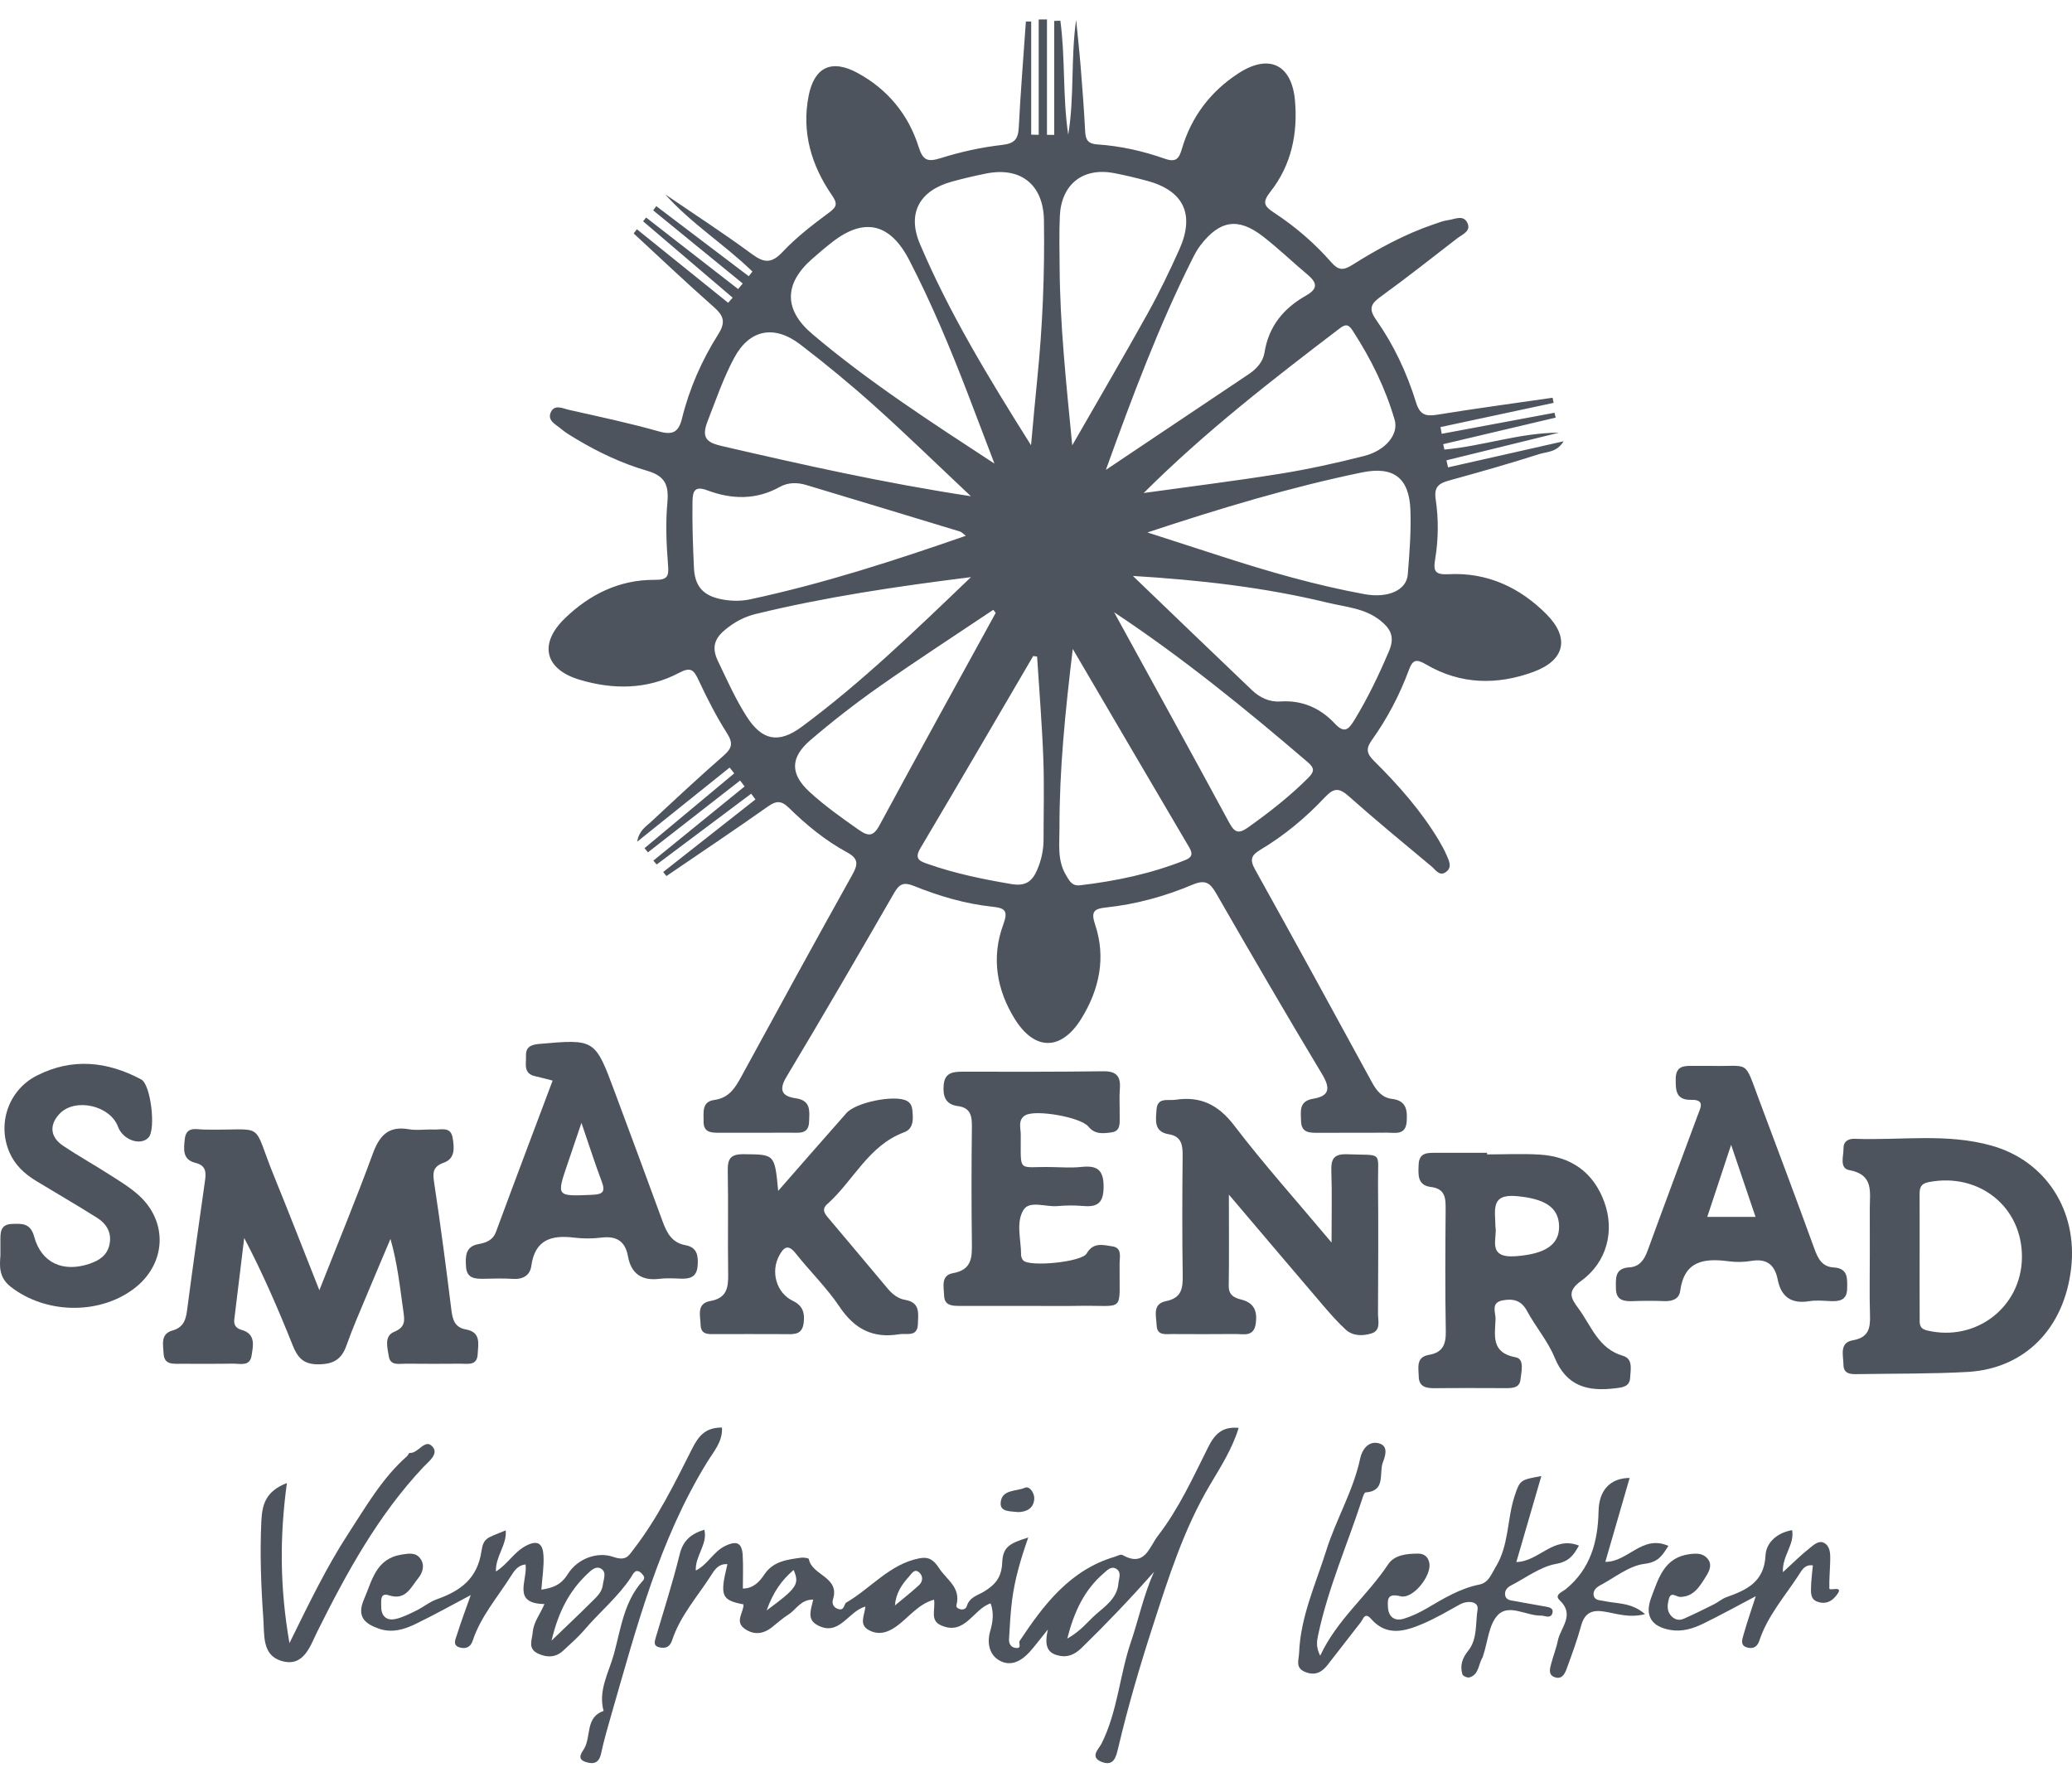 <svg width="100" height="86" viewBox="0 0 100 86" fill="none" xmlns="http://www.w3.org/2000/svg">
<g clip-path="url(#clip0_34_1485)">
<path d="M30.737 11.063L35.142 14.613L35.36 14.366C33.92 13.137 32.479 11.908 31.038 10.68L31.182 10.497C32.663 11.648 34.143 12.799 35.623 13.95C35.698 13.86 35.772 13.771 35.847 13.682C34.406 12.505 32.965 11.328 31.523 10.152C31.574 10.084 31.624 10.016 31.674 9.948C33.162 11.075 34.649 12.203 36.136 13.33C36.196 13.255 36.255 13.181 36.315 13.106C34.977 11.801 33.368 10.8 32.106 9.381C33.505 10.336 34.928 11.257 36.29 12.262C36.892 12.706 37.247 12.716 37.782 12.146C38.446 11.44 39.232 10.838 40.015 10.258C40.415 9.962 40.417 9.808 40.139 9.404C39.152 7.966 38.684 6.37 39.027 4.623C39.301 3.231 40.141 2.84 41.395 3.524C42.845 4.315 43.845 5.53 44.339 7.099C44.542 7.744 44.771 7.829 45.398 7.632C46.357 7.33 47.355 7.109 48.353 6.996C48.965 6.926 49.139 6.721 49.169 6.144C49.255 4.441 49.394 2.74 49.512 1.039L49.768 1.041V6.498C49.889 6.501 50.009 6.504 50.13 6.507V0.939C50.263 0.939 50.396 0.938 50.53 0.937V6.507C50.646 6.508 50.762 6.51 50.879 6.511V1.01C50.978 1.007 51.077 1.003 51.176 1C51.42 2.819 51.281 4.673 51.555 6.499C51.861 4.667 51.671 2.822 51.937 0.957C52.011 1.712 52.095 2.466 52.156 3.222C52.24 4.263 52.32 5.304 52.373 6.347C52.394 6.752 52.515 6.94 52.959 6.97C54.072 7.044 55.162 7.288 56.211 7.658C56.761 7.853 56.903 7.656 57.043 7.178C57.496 5.632 58.428 4.41 59.772 3.537C61.246 2.579 62.348 3.109 62.5 4.862C62.638 6.45 62.322 7.973 61.319 9.244C60.899 9.777 61.012 9.953 61.507 10.277C62.523 10.943 63.447 11.74 64.248 12.655C64.585 13.04 64.817 13.066 65.25 12.794C66.504 12.006 67.804 11.296 69.215 10.818C69.438 10.742 69.663 10.652 69.894 10.623C70.208 10.583 70.615 10.354 70.812 10.74C71.025 11.156 70.579 11.308 70.33 11.501C69.104 12.45 67.887 13.41 66.632 14.319C66.156 14.663 66.045 14.905 66.413 15.43C67.269 16.648 67.901 17.997 68.34 19.416C68.523 20.01 68.793 20.107 69.358 20.015C71.211 19.713 73.073 19.465 74.932 19.195C74.949 19.278 74.965 19.36 74.982 19.442C73.162 19.832 71.343 20.221 69.523 20.611C69.542 20.719 69.561 20.828 69.58 20.936C71.394 20.597 73.208 20.258 75.023 19.92C75.043 19.998 75.062 20.076 75.082 20.154C73.272 20.581 71.462 21.009 69.652 21.436C69.672 21.523 69.691 21.61 69.711 21.696C71.564 21.53 73.345 20.885 75.24 20.882C73.429 21.326 71.618 21.771 69.808 22.215C69.834 22.329 69.861 22.442 69.887 22.555C71.706 22.145 73.525 21.734 75.464 21.296C75.14 21.834 74.654 21.798 74.287 21.915C72.846 22.377 71.389 22.79 69.931 23.191C69.44 23.326 69.202 23.505 69.289 24.088C69.433 25.055 69.424 26.04 69.261 27.009C69.165 27.582 69.276 27.745 69.925 27.711C71.775 27.617 73.353 28.349 74.638 29.644C75.773 30.787 75.528 31.867 74.006 32.426C72.251 33.071 70.488 33.037 68.842 32.075C68.356 31.791 68.184 31.824 67.995 32.336C67.549 33.541 66.953 34.676 66.207 35.72C65.905 36.142 65.964 36.377 66.319 36.728C67.493 37.892 68.588 39.129 69.442 40.556C69.58 40.787 69.709 41.025 69.817 41.271C69.936 41.546 70.103 41.866 69.775 42.091C69.468 42.302 69.286 41.978 69.096 41.82C67.751 40.697 66.396 39.584 65.087 38.42C64.628 38.012 64.37 38.023 63.95 38.47C63.025 39.454 61.987 40.321 60.823 41.014C60.387 41.274 60.309 41.489 60.571 41.959C62.471 45.373 64.344 48.801 66.213 52.231C66.436 52.642 66.708 52.978 67.177 53.032C67.895 53.114 67.927 53.607 67.889 54.136C67.841 54.813 67.306 54.658 66.894 54.662C65.815 54.674 64.736 54.662 63.657 54.669C63.235 54.671 62.805 54.694 62.792 54.104C62.781 53.645 62.672 53.142 63.374 53.026C64.162 52.897 64.221 52.526 63.809 51.843C62.074 48.957 60.381 46.046 58.703 43.127C58.402 42.604 58.175 42.433 57.543 42.7C56.21 43.262 54.809 43.645 53.359 43.798C52.817 43.855 52.64 43.989 52.849 44.608C53.389 46.209 53.058 47.75 52.191 49.156C51.228 50.716 49.939 50.729 48.974 49.173C48.1 47.763 47.836 46.203 48.42 44.62C48.666 43.952 48.513 43.824 47.891 43.758C46.579 43.618 45.316 43.245 44.099 42.753C43.616 42.558 43.405 42.658 43.156 43.09C41.44 46.065 39.716 49.035 37.95 51.981C37.549 52.651 37.791 52.915 38.404 53.003C39.155 53.111 39.066 53.628 39.049 54.132C39.029 54.757 38.558 54.662 38.165 54.664C37.019 54.67 35.873 54.664 34.726 54.667C34.335 54.668 33.946 54.663 33.957 54.121C33.965 53.698 33.853 53.167 34.476 53.084C35.181 52.99 35.479 52.505 35.779 51.956C37.551 48.704 39.327 45.455 41.132 42.221C41.417 41.711 41.442 41.438 40.874 41.13C39.833 40.566 38.916 39.811 38.073 38.985C37.706 38.626 37.462 38.639 37.054 38.927C35.44 40.067 33.797 41.165 32.164 42.279C32.112 42.213 32.06 42.148 32.008 42.083C33.492 40.915 34.976 39.748 36.46 38.58L36.253 38.305C34.733 39.444 33.213 40.582 31.693 41.721C31.639 41.659 31.586 41.597 31.532 41.534C33 40.341 34.468 39.148 35.936 37.954C35.864 37.859 35.792 37.764 35.719 37.669C34.237 38.825 32.754 39.98 31.271 41.135C31.217 41.067 31.162 41 31.107 40.932C32.55 39.729 33.993 38.526 35.436 37.324C35.362 37.23 35.288 37.136 35.215 37.042C33.77 38.201 32.325 39.36 30.751 40.622C30.842 40.079 31.175 39.892 31.416 39.667C32.575 38.587 33.734 37.506 34.926 36.464C35.328 36.112 35.392 35.869 35.09 35.392C34.569 34.571 34.122 33.697 33.711 32.814C33.481 32.322 33.331 32.177 32.771 32.473C31.235 33.284 29.586 33.291 27.958 32.799C26.287 32.294 25.997 31.069 27.255 29.849C28.451 28.687 29.894 27.972 31.594 27.984C32.211 27.988 32.289 27.825 32.241 27.254C32.158 26.25 32.121 25.228 32.211 24.226C32.285 23.389 32.08 22.967 31.229 22.719C30.037 22.373 28.903 21.839 27.83 21.198C27.57 21.042 27.303 20.889 27.075 20.694C26.835 20.487 26.412 20.308 26.576 19.913C26.753 19.487 27.165 19.714 27.467 19.782C28.911 20.107 30.362 20.413 31.785 20.816C32.462 21.008 32.749 20.868 32.916 20.192C33.272 18.745 33.873 17.383 34.666 16.129C35.044 15.53 34.916 15.226 34.438 14.805C33.129 13.652 31.865 12.449 30.583 11.266C30.634 11.198 30.686 11.131 30.737 11.063ZM49.76 21.488C49.876 20.248 49.961 19.261 50.062 18.275C50.321 15.73 50.423 13.177 50.383 10.622C50.356 8.903 49.252 8.043 47.6 8.373C47.041 8.485 46.483 8.615 45.933 8.767C44.398 9.191 43.76 10.271 44.4 11.777C45.816 15.112 47.694 18.204 49.76 21.488ZM51.749 21.492C53.071 19.189 54.255 17.168 55.392 15.122C55.947 14.124 56.444 13.091 56.913 12.049C57.678 10.349 57.131 9.203 55.365 8.727C54.846 8.587 54.321 8.462 53.794 8.358C52.276 8.059 51.218 8.882 51.15 10.437C51.114 11.244 51.135 12.053 51.14 12.861C51.155 15.647 51.45 18.411 51.749 21.492ZM53.372 22.677C55.811 21.044 58.042 19.551 60.271 18.055C60.648 17.803 60.96 17.453 61.028 17.018C61.227 15.743 61.957 14.871 63.032 14.265C63.658 13.912 63.539 13.617 63.085 13.236C62.363 12.631 61.684 11.973 60.939 11.399C59.75 10.483 58.862 10.631 57.934 11.842C57.772 12.053 57.646 12.296 57.526 12.536C55.932 15.725 54.678 19.055 53.372 22.677ZM47.995 22.374C47.524 21.139 47.124 20.083 46.719 19.028C45.875 16.828 44.968 14.655 43.886 12.56C42.961 10.769 41.714 10.481 40.172 11.679C39.827 11.947 39.492 12.231 39.165 12.522C37.835 13.709 37.832 14.956 39.2 16.117C41.898 18.405 44.861 20.324 47.995 22.374ZM54.676 27.795C56.591 29.634 58.502 31.478 60.425 33.309C60.799 33.665 61.26 33.888 61.796 33.853C62.846 33.783 63.721 34.171 64.419 34.917C64.878 35.409 65.081 35.218 65.365 34.752C66.016 33.685 66.55 32.569 67.038 31.42C67.323 30.75 67.126 30.355 66.625 29.952C65.876 29.349 64.949 29.298 64.075 29.086C61.003 28.339 57.869 27.989 54.676 27.795ZM46.857 23.948C45.188 22.378 43.725 20.951 42.205 19.588C41.055 18.556 39.859 17.57 38.633 16.631C37.347 15.646 36.16 15.912 35.43 17.277C34.907 18.257 34.548 19.305 34.147 20.338C33.833 21.145 34.125 21.361 34.843 21.527C38.732 22.425 42.624 23.304 46.857 23.948ZM46.614 25.857C46.485 25.762 46.416 25.678 46.329 25.651C43.857 24.899 41.385 24.15 38.911 23.406C38.478 23.276 38.033 23.276 37.634 23.499C36.49 24.137 35.31 24.104 34.135 23.663C33.524 23.433 33.431 23.711 33.422 24.199C33.404 25.274 33.442 26.346 33.493 27.421C33.542 28.473 34.133 28.821 34.992 28.951C35.383 29.011 35.806 29.008 36.192 28.926C39.725 28.171 43.154 27.06 46.614 25.857ZM46.862 27.852C43.206 28.31 39.818 28.816 36.481 29.629C35.907 29.768 35.423 30.034 34.977 30.409C34.477 30.828 34.342 31.261 34.647 31.897C35.084 32.807 35.491 33.73 36.038 34.583C36.773 35.73 37.572 35.907 38.696 35.074C41.564 32.95 44.124 30.476 46.862 27.852ZM55.379 25.696C56.732 26.133 57.843 26.493 58.955 26.852C61.222 27.585 63.51 28.246 65.856 28.675C67 28.884 67.883 28.475 67.943 27.729C68.026 26.692 68.109 25.647 68.07 24.611C68.013 23.052 67.246 22.485 65.718 22.802C62.298 23.511 58.958 24.509 55.379 25.696ZM55.197 23.793C57.396 23.486 59.601 23.214 61.793 22.862C63.153 22.643 64.504 22.345 65.839 22.005C66.872 21.742 67.513 20.96 67.31 20.263C66.865 18.735 66.165 17.317 65.299 15.981C65.129 15.718 65 15.587 64.679 15.832C61.415 18.32 58.169 20.828 55.197 23.793ZM51.774 31.318C51.41 34.354 51.127 37.148 51.133 39.968C51.135 40.74 51.021 41.519 51.445 42.229C51.599 42.488 51.726 42.771 52.119 42.725C53.862 42.523 55.565 42.161 57.2 41.509C57.523 41.38 57.584 41.216 57.4 40.904C55.561 37.783 53.732 34.657 51.774 31.318ZM48.055 29.579C48.017 29.529 47.978 29.48 47.939 29.43C46.109 30.657 44.259 31.856 42.456 33.122C41.303 33.932 40.185 34.801 39.114 35.717C38.118 36.57 38.144 37.365 39.066 38.212C39.81 38.897 40.632 39.476 41.458 40.056C41.916 40.377 42.156 40.366 42.447 39.828C44.297 36.401 46.182 32.993 48.055 29.579ZM50.053 31.687C49.99 31.678 49.928 31.669 49.865 31.66C48.051 34.757 46.246 37.859 44.414 40.945C44.092 41.486 44.446 41.578 44.8 41.702C46.105 42.159 47.449 42.435 48.812 42.665C49.499 42.781 49.815 42.538 50.055 41.983C50.258 41.513 50.365 41.026 50.365 40.515C50.365 39.203 50.402 37.888 50.352 36.578C50.291 34.946 50.156 33.317 50.053 31.687ZM53.77 29.547C55.629 32.938 57.498 36.324 59.337 39.725C59.607 40.225 59.821 40.227 60.247 39.923C61.265 39.199 62.242 38.435 63.129 37.55C63.444 37.234 63.452 37.071 63.108 36.777C60.118 34.213 57.064 31.732 53.77 29.547Z" fill="#4D545D"/>
<path d="M15.413 62.266C16.348 59.897 17.21 57.816 17.983 55.703C18.304 54.824 18.725 54.322 19.73 54.498C20.123 54.566 20.538 54.493 20.942 54.513C21.283 54.53 21.746 54.352 21.842 54.896C21.924 55.364 21.985 55.909 21.422 56.11C20.861 56.31 20.884 56.619 20.958 57.11C21.266 59.14 21.532 61.177 21.784 63.215C21.843 63.697 21.951 64.066 22.491 64.161C23.234 64.293 23.077 64.876 23.053 65.359C23.025 65.924 22.567 65.809 22.215 65.813C21.338 65.821 20.462 65.821 19.585 65.812C19.266 65.809 18.836 65.926 18.764 65.456C18.702 65.046 18.524 64.479 19.023 64.275C19.604 64.037 19.524 63.69 19.46 63.233C19.301 62.104 19.182 60.969 18.845 59.791C18.476 60.665 18.102 61.537 17.738 62.413C17.39 63.251 17.021 64.083 16.719 64.939C16.48 65.615 16.078 65.841 15.357 65.843C14.637 65.845 14.362 65.516 14.124 64.921C13.429 63.181 12.685 61.46 11.786 59.746C11.627 61.052 11.467 62.358 11.309 63.664C11.275 63.936 11.38 64.102 11.66 64.181C12.359 64.378 12.217 64.948 12.141 65.428C12.056 65.963 11.582 65.804 11.238 65.81C10.396 65.826 9.553 65.813 8.71 65.817C8.332 65.819 7.922 65.861 7.896 65.321C7.875 64.899 7.736 64.378 8.313 64.215C8.836 64.068 8.964 63.728 9.026 63.254C9.298 61.185 9.589 59.119 9.884 57.054C9.946 56.625 9.984 56.255 9.43 56.119C8.797 55.964 8.867 55.461 8.917 54.979C8.983 54.34 9.477 54.508 9.845 54.514C12.919 54.572 12.102 54.007 13.243 56.804C13.95 58.536 14.626 60.28 15.413 62.266Z" fill="#4D545D"/>
<path d="M90.242 60.528C90.241 59.788 90.24 59.047 90.241 58.306C90.242 57.523 90.438 56.688 89.255 56.472C88.758 56.382 88.979 55.792 88.973 55.416C88.967 55.085 89.205 54.947 89.514 54.959C91.726 55.043 93.967 54.674 96.144 55.296C98.752 56.042 100.273 58.432 99.96 61.195C99.629 64.109 97.724 66.057 94.948 66.211C93.202 66.307 91.449 66.286 89.699 66.315C89.355 66.321 88.973 66.34 88.969 65.852C88.966 65.41 88.758 64.799 89.418 64.684C90.192 64.55 90.272 64.094 90.251 63.456C90.22 62.481 90.243 61.504 90.242 60.528ZM92.646 60.593C92.646 61.6 92.642 62.607 92.648 63.613C92.65 63.872 92.611 64.114 93.004 64.208C95.358 64.774 97.565 63.085 97.584 60.677C97.602 58.247 95.526 56.583 93.096 57.046C92.675 57.126 92.642 57.348 92.644 57.674C92.649 58.647 92.646 59.62 92.646 60.593Z" fill="#4D545D"/>
<path d="M71.769 55.712C72.61 55.712 73.454 55.671 74.293 55.72C75.815 55.81 76.901 56.563 77.429 58.013C77.933 59.399 77.561 60.909 76.318 61.809C75.619 62.315 75.809 62.644 76.176 63.14C76.802 63.986 77.134 65.084 78.322 65.43C78.829 65.577 78.693 66.092 78.676 66.478C78.656 66.921 78.322 66.954 77.958 66.999C76.64 67.162 75.604 66.913 75.031 65.518C74.703 64.719 74.111 64.032 73.695 63.263C73.415 62.745 73.016 62.662 72.515 62.758C71.933 62.87 72.189 63.346 72.179 63.658C72.153 64.433 71.943 65.286 73.152 65.504C73.59 65.582 73.423 66.208 73.38 66.59C73.337 66.977 72.995 66.993 72.677 66.992C71.532 66.989 70.386 66.982 69.24 66.995C68.822 66.999 68.478 66.926 68.472 66.426C68.466 66.011 68.323 65.494 68.965 65.386C69.635 65.274 69.79 64.873 69.778 64.238C69.742 62.285 69.755 60.33 69.77 58.377C69.775 57.832 69.761 57.369 69.056 57.283C68.391 57.201 68.448 56.672 68.468 56.195C68.492 55.597 68.931 55.636 69.342 55.636C70.151 55.636 70.96 55.636 71.769 55.636C71.769 55.661 71.769 55.686 71.769 55.712ZM72.174 59.212C72.282 59.739 71.727 60.729 73.144 60.626C74.532 60.525 75.274 60.098 75.245 59.154C75.216 58.23 74.502 57.845 73.192 57.725C71.926 57.61 72.164 58.393 72.174 59.212Z" fill="#4D545D"/>
<path d="M59.309 57.653C59.309 59.321 59.323 60.687 59.302 62.054C59.295 62.505 59.568 62.633 59.908 62.718C60.52 62.872 60.685 63.264 60.609 63.857C60.521 64.54 60.026 64.376 59.615 64.38C58.604 64.39 57.593 64.387 56.582 64.382C56.257 64.38 55.841 64.471 55.823 63.965C55.808 63.525 55.6 62.929 56.267 62.795C57.019 62.645 57.092 62.19 57.081 61.549C57.05 59.629 57.059 57.708 57.077 55.788C57.082 55.268 57.027 54.84 56.412 54.74C55.676 54.621 55.784 54.06 55.815 53.565C55.854 52.934 56.36 53.131 56.733 53.075C57.947 52.892 58.803 53.318 59.57 54.322C60.992 56.185 62.563 57.937 64.264 59.965C64.264 58.635 64.29 57.577 64.254 56.521C64.234 55.938 64.365 55.679 65.027 55.705C66.78 55.774 66.493 55.518 66.507 57.121C66.526 59.21 66.517 61.299 66.506 63.388C66.504 63.736 66.657 64.208 66.189 64.352C65.776 64.478 65.297 64.491 64.941 64.162C64.572 63.821 64.234 63.443 63.907 63.06C62.433 61.336 60.967 59.605 59.309 57.653Z" fill="#4D545D"/>
<path d="M55.695 75.859C54.565 77.14 53.402 78.359 52.193 79.536C51.846 79.873 51.48 80.017 51.006 79.877C50.51 79.731 50.411 79.356 50.573 78.64C50.149 79.164 49.932 79.459 49.687 79.729C49.298 80.156 48.797 80.439 48.255 80.147C47.719 79.86 47.636 79.249 47.788 78.726C47.925 78.256 47.972 77.836 47.81 77.38C46.964 77.649 46.578 78.962 45.408 78.436C44.865 78.192 45.158 77.668 45.079 77.201C44.297 77.417 43.849 78.076 43.246 78.501C42.82 78.801 42.392 78.919 41.928 78.668C41.44 78.403 41.726 77.968 41.766 77.534C40.928 77.756 40.498 79.028 39.422 78.413C38.925 78.129 39.152 77.655 39.248 77.197C38.643 77.189 38.426 77.683 38.056 77.915C37.773 78.092 37.524 78.323 37.26 78.53C36.845 78.855 36.405 78.921 35.957 78.617C35.433 78.262 35.897 77.825 35.883 77.428C34.816 77.224 34.732 77.022 35.107 75.488C34.711 75.458 34.52 75.71 34.35 75.979C33.687 77.025 32.834 77.958 32.438 79.16C32.328 79.492 32.117 79.568 31.819 79.5C31.533 79.434 31.586 79.239 31.648 79.031C32.043 77.692 32.472 76.362 32.804 75.008C32.968 74.341 33.356 74.02 33.995 73.825C34.161 74.537 33.546 75.074 33.58 75.796C34.158 75.505 34.423 74.892 34.991 74.612C35.579 74.323 35.813 74.48 35.845 75.064C35.875 75.592 35.852 76.122 35.852 76.663C36.351 76.661 36.647 76.349 36.893 75.98C37.318 75.343 37.995 75.268 38.66 75.175C38.786 75.157 39.029 75.195 39.037 75.24C39.181 76.035 40.547 76.096 40.202 77.184C40.14 77.38 40.218 77.587 40.465 77.656C40.764 77.738 40.726 77.409 40.844 77.34C42.031 76.653 42.93 75.49 44.36 75.207C44.813 75.118 45.052 75.263 45.324 75.683C45.692 76.251 46.389 76.603 46.158 77.479C46.114 77.645 46.572 77.8 46.66 77.512C46.793 77.076 47.189 76.991 47.465 76.825C48.029 76.488 48.335 76.135 48.368 75.424C48.402 74.671 48.691 74.486 49.627 74.201C49.268 75.22 48.98 76.193 48.849 77.198C48.767 77.83 48.736 78.47 48.698 79.107C48.684 79.331 48.8 79.512 49.037 79.532C49.336 79.558 49.143 79.295 49.212 79.191C50.379 77.437 51.634 75.778 53.786 75.134C53.915 75.095 54.087 74.996 54.172 75.044C55.255 75.658 55.46 74.668 55.888 74.113C56.898 72.803 57.578 71.302 58.312 69.837C58.623 69.217 58.983 68.835 59.781 68.91C59.472 69.923 58.909 70.796 58.39 71.673C57.128 73.806 56.392 76.143 55.638 78.475C55.006 80.426 54.429 82.392 53.959 84.389C53.863 84.793 53.752 85.249 53.185 85.036C52.564 84.803 53.035 84.402 53.159 84.154C53.938 82.602 54.033 80.858 54.576 79.258C54.954 78.142 55.197 76.969 55.695 75.859ZM51.509 79.079C52.171 78.712 52.507 78.245 52.912 77.892C53.323 77.535 53.917 77.128 53.976 76.429C53.998 76.17 54.15 75.867 53.858 75.703C53.616 75.567 53.417 75.797 53.245 75.946C52.328 76.744 51.84 77.779 51.509 79.079ZM36.999 77.72C38.477 76.633 38.595 76.449 38.302 75.767C37.736 76.251 37.318 76.823 36.999 77.72ZM43.193 77.479C43.582 77.154 43.984 76.842 44.356 76.498C44.551 76.317 44.557 76.048 44.351 75.876C44.13 75.692 43.998 75.948 43.88 76.076C43.529 76.461 43.236 76.884 43.193 77.479Z" fill="#4D545D"/>
<path d="M49.727 63.023C48.582 63.023 47.437 63.023 46.293 63.023C45.94 63.023 45.582 63.001 45.566 62.534C45.551 62.115 45.395 61.549 45.99 61.444C46.925 61.279 46.914 60.662 46.905 59.948C46.882 58.097 46.883 56.245 46.906 54.395C46.913 53.867 46.851 53.461 46.232 53.381C45.619 53.302 45.499 52.892 45.544 52.362C45.596 51.756 46.003 51.719 46.481 51.72C48.737 51.725 50.992 51.729 53.248 51.7C53.874 51.692 54.094 51.938 54.047 52.539C54.013 52.974 54.045 53.414 54.038 53.852C54.033 54.18 54.107 54.589 53.641 54.65C53.255 54.701 52.847 54.762 52.531 54.371C52.157 53.911 49.967 53.531 49.48 53.826C49.117 54.045 49.262 54.434 49.264 54.748C49.273 56.672 49.088 56.281 50.772 56.324C51.243 56.336 51.718 56.365 52.185 56.317C52.937 56.239 53.268 56.433 53.263 57.29C53.258 58.116 52.914 58.261 52.228 58.199C51.827 58.163 51.418 58.173 51.017 58.207C50.462 58.254 49.691 57.924 49.4 58.386C49.016 58.993 49.283 59.825 49.28 60.56C49.28 60.651 49.322 60.766 49.385 60.83C49.698 61.153 52.211 60.909 52.444 60.496C52.762 59.933 53.249 60.084 53.687 60.15C54.164 60.221 54.037 60.662 54.034 60.972C54.009 63.431 54.354 62.976 52.05 63.021C51.276 63.036 50.501 63.024 49.727 63.023Z" fill="#4D545D"/>
<path d="M37.557 57.472C38.737 56.126 39.791 54.916 40.854 53.714C41.311 53.197 43.162 52.828 43.748 53.119C44.045 53.266 44.032 53.54 44.05 53.809C44.075 54.172 44.01 54.506 43.635 54.645C41.911 55.283 41.19 56.987 39.925 58.111C39.638 58.366 39.802 58.572 39.988 58.792C40.944 59.923 41.895 61.059 42.847 62.194C43.07 62.46 43.351 62.677 43.682 62.732C44.427 62.856 44.315 63.399 44.3 63.894C44.28 64.546 43.771 64.329 43.404 64.39C42.138 64.604 41.242 64.144 40.522 63.069C39.908 62.151 39.097 61.366 38.408 60.496C38.05 60.044 37.843 60.163 37.612 60.584C37.181 61.369 37.465 62.396 38.265 62.78C38.749 63.012 38.849 63.366 38.786 63.853C38.71 64.437 38.304 64.389 37.89 64.386C36.779 64.379 35.667 64.384 34.555 64.384C34.219 64.384 33.825 64.438 33.814 63.942C33.804 63.501 33.599 62.907 34.28 62.788C35.093 62.646 35.154 62.129 35.143 61.463C35.117 59.813 35.156 58.163 35.124 56.513C35.112 55.922 35.253 55.694 35.903 55.702C37.387 55.719 37.387 55.68 37.557 57.472Z" fill="#4D545D"/>
<path d="M82.591 51.441C84.479 51.484 84.152 51.091 84.899 53.082C85.796 55.472 86.693 57.863 87.566 60.263C87.74 60.742 87.936 61.135 88.501 61.168C89.202 61.209 89.155 61.706 89.148 62.189C89.14 62.762 88.767 62.813 88.321 62.791C87.985 62.775 87.64 62.743 87.312 62.797C86.456 62.935 85.961 62.587 85.797 61.754C85.656 61.036 85.267 60.725 84.516 60.853C84.156 60.914 83.772 60.916 83.408 60.868C82.234 60.714 81.283 60.853 81.091 62.299C81.039 62.691 80.712 62.806 80.329 62.792C79.824 62.774 79.318 62.772 78.814 62.793C78.362 62.811 77.994 62.751 77.989 62.187C77.985 61.714 77.918 61.204 78.63 61.164C79.14 61.135 79.361 60.788 79.524 60.34C80.317 58.162 81.133 55.992 81.938 53.817C82.062 53.481 82.315 53.063 81.626 53.079C80.874 53.096 80.87 52.609 80.874 52.063C80.88 51.391 81.337 51.438 81.783 51.441C82.052 51.443 82.322 51.441 82.591 51.441ZM84.727 58.728C84.346 57.603 83.998 56.577 83.548 55.249C83.112 56.569 82.772 57.597 82.397 58.728C82.891 58.728 83.256 58.728 83.622 58.728C83.953 58.728 84.284 58.728 84.727 58.728Z" fill="#4D545D"/>
<path d="M26.671 52.15C26.344 52.067 26.087 51.996 25.828 51.938C25.244 51.808 25.399 51.34 25.386 50.961C25.37 50.536 25.61 50.417 26.019 50.381C28.715 50.144 28.716 50.134 29.668 52.696C30.44 54.774 31.216 56.85 31.974 58.933C32.179 59.496 32.423 59.975 33.087 60.094C33.652 60.196 33.706 60.611 33.669 61.093C33.626 61.645 33.283 61.728 32.83 61.708C32.494 61.693 32.153 61.677 31.822 61.717C30.971 61.821 30.459 61.468 30.308 60.632C30.174 59.893 29.752 59.639 29.025 59.727C28.594 59.78 28.146 59.782 27.715 59.729C26.62 59.593 25.818 59.82 25.643 61.093C25.581 61.548 25.243 61.75 24.759 61.719C24.29 61.689 23.817 61.703 23.346 61.714C22.91 61.723 22.52 61.689 22.49 61.12C22.464 60.632 22.45 60.158 23.095 60.04C23.465 59.972 23.787 59.86 23.942 59.438C24.836 57.017 25.75 54.603 26.671 52.15ZM28.062 54.19C27.784 55.009 27.593 55.58 27.398 56.149C26.851 57.753 26.85 57.734 28.561 57.663C29.061 57.642 29.241 57.547 29.043 57.025C28.724 56.182 28.451 55.322 28.062 54.19Z" fill="#4D545D"/>
<path d="M0.02 60.588C0.02 60.275 0.02 60.106 0.02 59.937C0.019 59.525 -0.016 59.087 0.583 59.067C1.061 59.052 1.47 59.019 1.65 59.683C1.996 60.958 3.056 61.42 4.323 60.989C4.801 60.827 5.176 60.577 5.284 60.061C5.404 59.494 5.144 59.061 4.687 58.773C3.719 58.163 2.729 57.588 1.75 56.996C1.19 56.658 0.722 56.227 0.458 55.617C-0.147 54.222 0.415 52.598 1.782 51.906C3.484 51.044 5.175 51.217 6.818 52.096C7.28 52.344 7.529 54.496 7.171 54.894C6.788 55.318 5.928 55.015 5.693 54.373C5.317 53.349 3.614 52.958 2.866 53.761C2.364 54.301 2.424 54.881 3.054 55.302C3.781 55.788 4.547 56.215 5.283 56.687C5.764 56.995 6.263 57.294 6.685 57.673C8.141 58.981 8.018 61.033 6.444 62.208C4.746 63.474 2.168 63.401 0.504 62.09C-0.082 61.627 -0.011 61.047 0.02 60.588Z" fill="#4D545D"/>
<path d="M24.408 73.857C24.47 74.565 23.905 75.108 23.935 75.841C24.503 75.484 24.807 74.906 25.378 74.603C26.004 74.27 26.201 74.559 26.23 75.07C26.26 75.598 26.17 76.132 26.128 76.718C26.682 76.629 27.066 76.502 27.402 75.968C27.873 75.217 28.823 74.87 29.593 75.135C30.224 75.352 30.334 75.087 30.583 74.764C31.739 73.269 32.565 71.577 33.409 69.904C33.722 69.284 34.066 68.885 34.844 68.895C34.888 69.569 34.432 70.07 34.126 70.568C31.818 74.319 30.726 78.522 29.523 82.687C29.336 83.334 29.149 83.981 29.007 84.638C28.905 85.108 28.618 85.15 28.26 85.031C27.803 84.881 28.099 84.56 28.199 84.382C28.535 83.79 28.248 82.874 29.131 82.569C28.858 81.586 29.388 80.701 29.627 79.834C29.96 78.626 30.11 77.285 31.028 76.284C31.144 76.158 31.077 76.047 30.977 75.944C30.677 75.637 30.558 75.963 30.45 76.126C29.82 77.079 28.933 77.802 28.2 78.663C27.896 79.02 27.535 79.329 27.193 79.651C26.829 79.993 26.417 80.007 25.977 79.807C25.45 79.567 25.68 79.152 25.712 78.764C25.754 78.274 26.069 77.907 26.276 77.412C24.687 77.39 25.473 76.27 25.365 75.5C24.993 75.541 24.828 75.794 24.646 76.082C24.004 77.097 23.199 78.014 22.814 79.18C22.707 79.504 22.47 79.589 22.18 79.505C21.826 79.402 21.986 79.107 22.046 78.917C22.254 78.252 22.501 77.599 22.72 76.979C21.868 77.429 20.976 77.928 20.058 78.373C19.511 78.639 18.921 78.817 18.299 78.604C17.609 78.367 17.203 78.024 17.566 77.187C17.963 76.273 18.134 75.225 19.384 75.024C19.741 74.967 20.076 74.911 20.296 75.23C20.515 75.546 20.396 75.907 20.181 76.17C19.822 76.609 19.582 77.257 18.764 76.989C18.326 76.845 18.404 77.28 18.398 77.511C18.387 77.962 18.63 78.236 19.091 78.133C19.445 78.054 19.783 77.878 20.113 77.716C20.443 77.554 20.737 77.303 21.079 77.183C22.208 76.784 23.034 76.199 23.234 74.874C23.335 74.205 23.498 74.23 24.408 73.857ZM26.62 79.175C27.398 78.426 27.987 77.873 28.557 77.302C28.789 77.07 29.051 76.853 29.096 76.479C29.127 76.214 29.282 75.899 29.036 75.723C28.772 75.535 28.522 75.79 28.334 75.969C27.489 76.776 26.955 77.758 26.62 79.175Z" fill="#4D545D"/>
<path d="M74.389 71.236C73.97 72.679 73.579 74.021 73.182 75.385C74.285 75.359 74.966 74.104 76.204 74.591C75.941 75.057 75.734 75.359 75.091 75.476C74.33 75.615 73.641 76.148 72.924 76.516C72.729 76.615 72.596 76.787 72.647 77.006C72.703 77.245 72.952 77.236 73.138 77.273C73.633 77.372 74.133 77.446 74.629 77.541C74.789 77.572 74.987 77.619 74.924 77.849C74.865 78.069 74.678 78.027 74.51 77.988C74.477 77.98 74.444 77.968 74.411 77.97C73.69 78.002 72.843 77.382 72.299 77.933C71.854 78.384 71.806 79.228 71.582 79.897C71.571 79.93 71.566 79.965 71.549 79.993C71.345 80.32 71.385 80.816 70.919 80.953C70.824 80.981 70.605 80.887 70.581 80.808C70.452 80.376 70.568 80.026 70.87 79.649C71.312 79.096 71.204 78.335 71.311 77.677C71.374 77.287 70.851 77.216 70.454 77.433C69.866 77.757 69.284 78.102 68.668 78.364C67.811 78.728 66.926 78.991 66.173 78.13C65.865 77.778 65.793 78.139 65.673 78.291C65.131 78.977 64.606 79.676 64.063 80.361C63.795 80.699 63.484 80.877 63.013 80.698C62.491 80.501 62.685 80.118 62.698 79.774C62.765 78.022 63.496 76.46 64.011 74.822C64.486 73.311 65.316 71.945 65.646 70.385C65.733 69.976 66.04 69.505 66.564 69.659C67.044 69.799 66.835 70.319 66.735 70.594C66.549 71.103 66.892 71.963 65.904 72.026C65.839 72.031 65.774 72.246 65.733 72.372C65.025 74.544 64.097 76.645 63.62 78.893C63.555 79.195 63.5 79.477 63.716 79.905C64.536 78.148 65.996 77.009 66.99 75.502C67.3 75.031 67.91 74.979 68.45 74.978C68.725 74.978 68.948 75.134 68.989 75.472C69.062 76.084 68.186 77.184 67.592 77.036C66.957 76.879 66.962 77.178 66.987 77.574C67.017 78.033 67.307 78.254 67.748 78.121C68.129 78.005 68.501 77.829 68.847 77.627C69.658 77.153 70.454 76.66 71.396 76.472C71.845 76.383 71.967 75.979 72.181 75.631C72.83 74.576 72.731 73.34 73.091 72.223C73.355 71.406 73.392 71.418 74.389 71.236Z" fill="#4D545D"/>
<path d="M13.846 71.572C13.495 74.16 13.502 76.61 13.97 79.297C14.931 77.346 15.768 75.61 16.819 74C17.671 72.693 18.452 71.324 19.648 70.273C19.697 70.23 19.732 70.116 19.765 70.119C20.191 70.162 20.507 69.395 20.875 69.817C21.186 70.175 20.693 70.525 20.432 70.802C18.242 73.132 16.733 75.895 15.32 78.728C14.966 79.44 14.66 80.492 13.562 80.15C12.645 79.865 12.765 78.906 12.709 78.111C12.598 76.548 12.539 74.989 12.613 73.419C12.652 72.595 12.825 71.971 13.846 71.572Z" fill="#4D545D"/>
<path d="M86.047 75.875C86.532 75.433 86.908 75.054 87.324 74.725C87.521 74.57 87.773 74.319 88.038 74.463C88.323 74.618 88.339 74.967 88.332 75.273C88.323 75.734 88.278 76.196 88.288 76.657C88.291 76.815 89.106 76.441 88.577 77.058C88.32 77.357 88.006 77.421 87.674 77.284C87.376 77.16 87.397 76.843 87.405 76.578C87.414 76.246 87.46 75.916 87.493 75.546C87.098 75.493 86.963 75.777 86.812 76.01C86.138 77.044 85.304 77.984 84.908 79.185C84.823 79.443 84.649 79.578 84.373 79.521C83.953 79.435 84.085 79.116 84.151 78.88C84.322 78.275 84.53 77.681 84.738 77.033C83.833 77.509 83.017 77.962 82.177 78.369C81.693 78.603 81.174 78.76 80.615 78.662C79.691 78.5 79.364 77.966 79.696 77.09C80.05 76.158 80.319 75.149 81.575 74.999C81.906 74.96 82.19 74.965 82.403 75.211C82.644 75.487 82.514 75.792 82.351 76.052C82.05 76.532 81.764 77.059 81.091 77.068C80.892 77.071 80.641 76.775 80.54 77.179C80.474 77.439 80.436 77.713 80.628 77.951C80.797 78.161 81.025 78.225 81.261 78.121C81.751 77.906 82.231 77.669 82.709 77.43C82.918 77.326 83.101 77.16 83.317 77.083C84.294 76.734 85.145 76.352 85.208 75.069C85.239 74.46 85.743 73.976 86.493 73.845C86.618 74.548 86.007 75.082 86.047 75.875Z" fill="#4D545D"/>
<path d="M78.651 71.326C78.258 72.682 77.867 74.029 77.477 75.375C78.573 75.39 79.258 74.042 80.522 74.606C80.23 75.054 80.055 75.388 79.367 75.472C78.616 75.564 77.923 76.142 77.21 76.519C77.027 76.616 76.868 76.781 76.917 77.004C76.97 77.246 77.227 77.223 77.409 77.264C78.032 77.406 78.725 77.317 79.394 77.899C78.617 78.097 78.017 77.87 77.423 77.775C76.828 77.679 76.477 77.84 76.309 78.457C76.116 79.168 75.856 79.861 75.604 80.555C75.51 80.814 75.349 81.073 75.009 80.932C74.721 80.812 74.801 80.538 74.858 80.315C74.954 79.934 75.106 79.566 75.184 79.182C75.314 78.54 76.031 77.937 75.267 77.222C74.996 76.968 75.41 76.82 75.555 76.703C76.765 75.725 77.122 74.391 77.151 72.927C77.171 71.933 77.696 71.334 78.651 71.326Z" fill="#4D545D"/>
<path d="M49.152 72.975C48.737 72.93 48.268 72.967 48.294 72.533C48.335 71.866 49.049 71.985 49.466 71.799C49.697 71.696 49.934 72.071 49.916 72.338C49.881 72.836 49.497 72.961 49.152 72.975Z" fill="#4D545D"/>
</g>
<defs>
<clipPath id="clip0_34_1485">
<rect width="100" height="84.153" fill="white" transform="translate(0 0.937)"/>
</clipPath>
</defs>
</svg>
